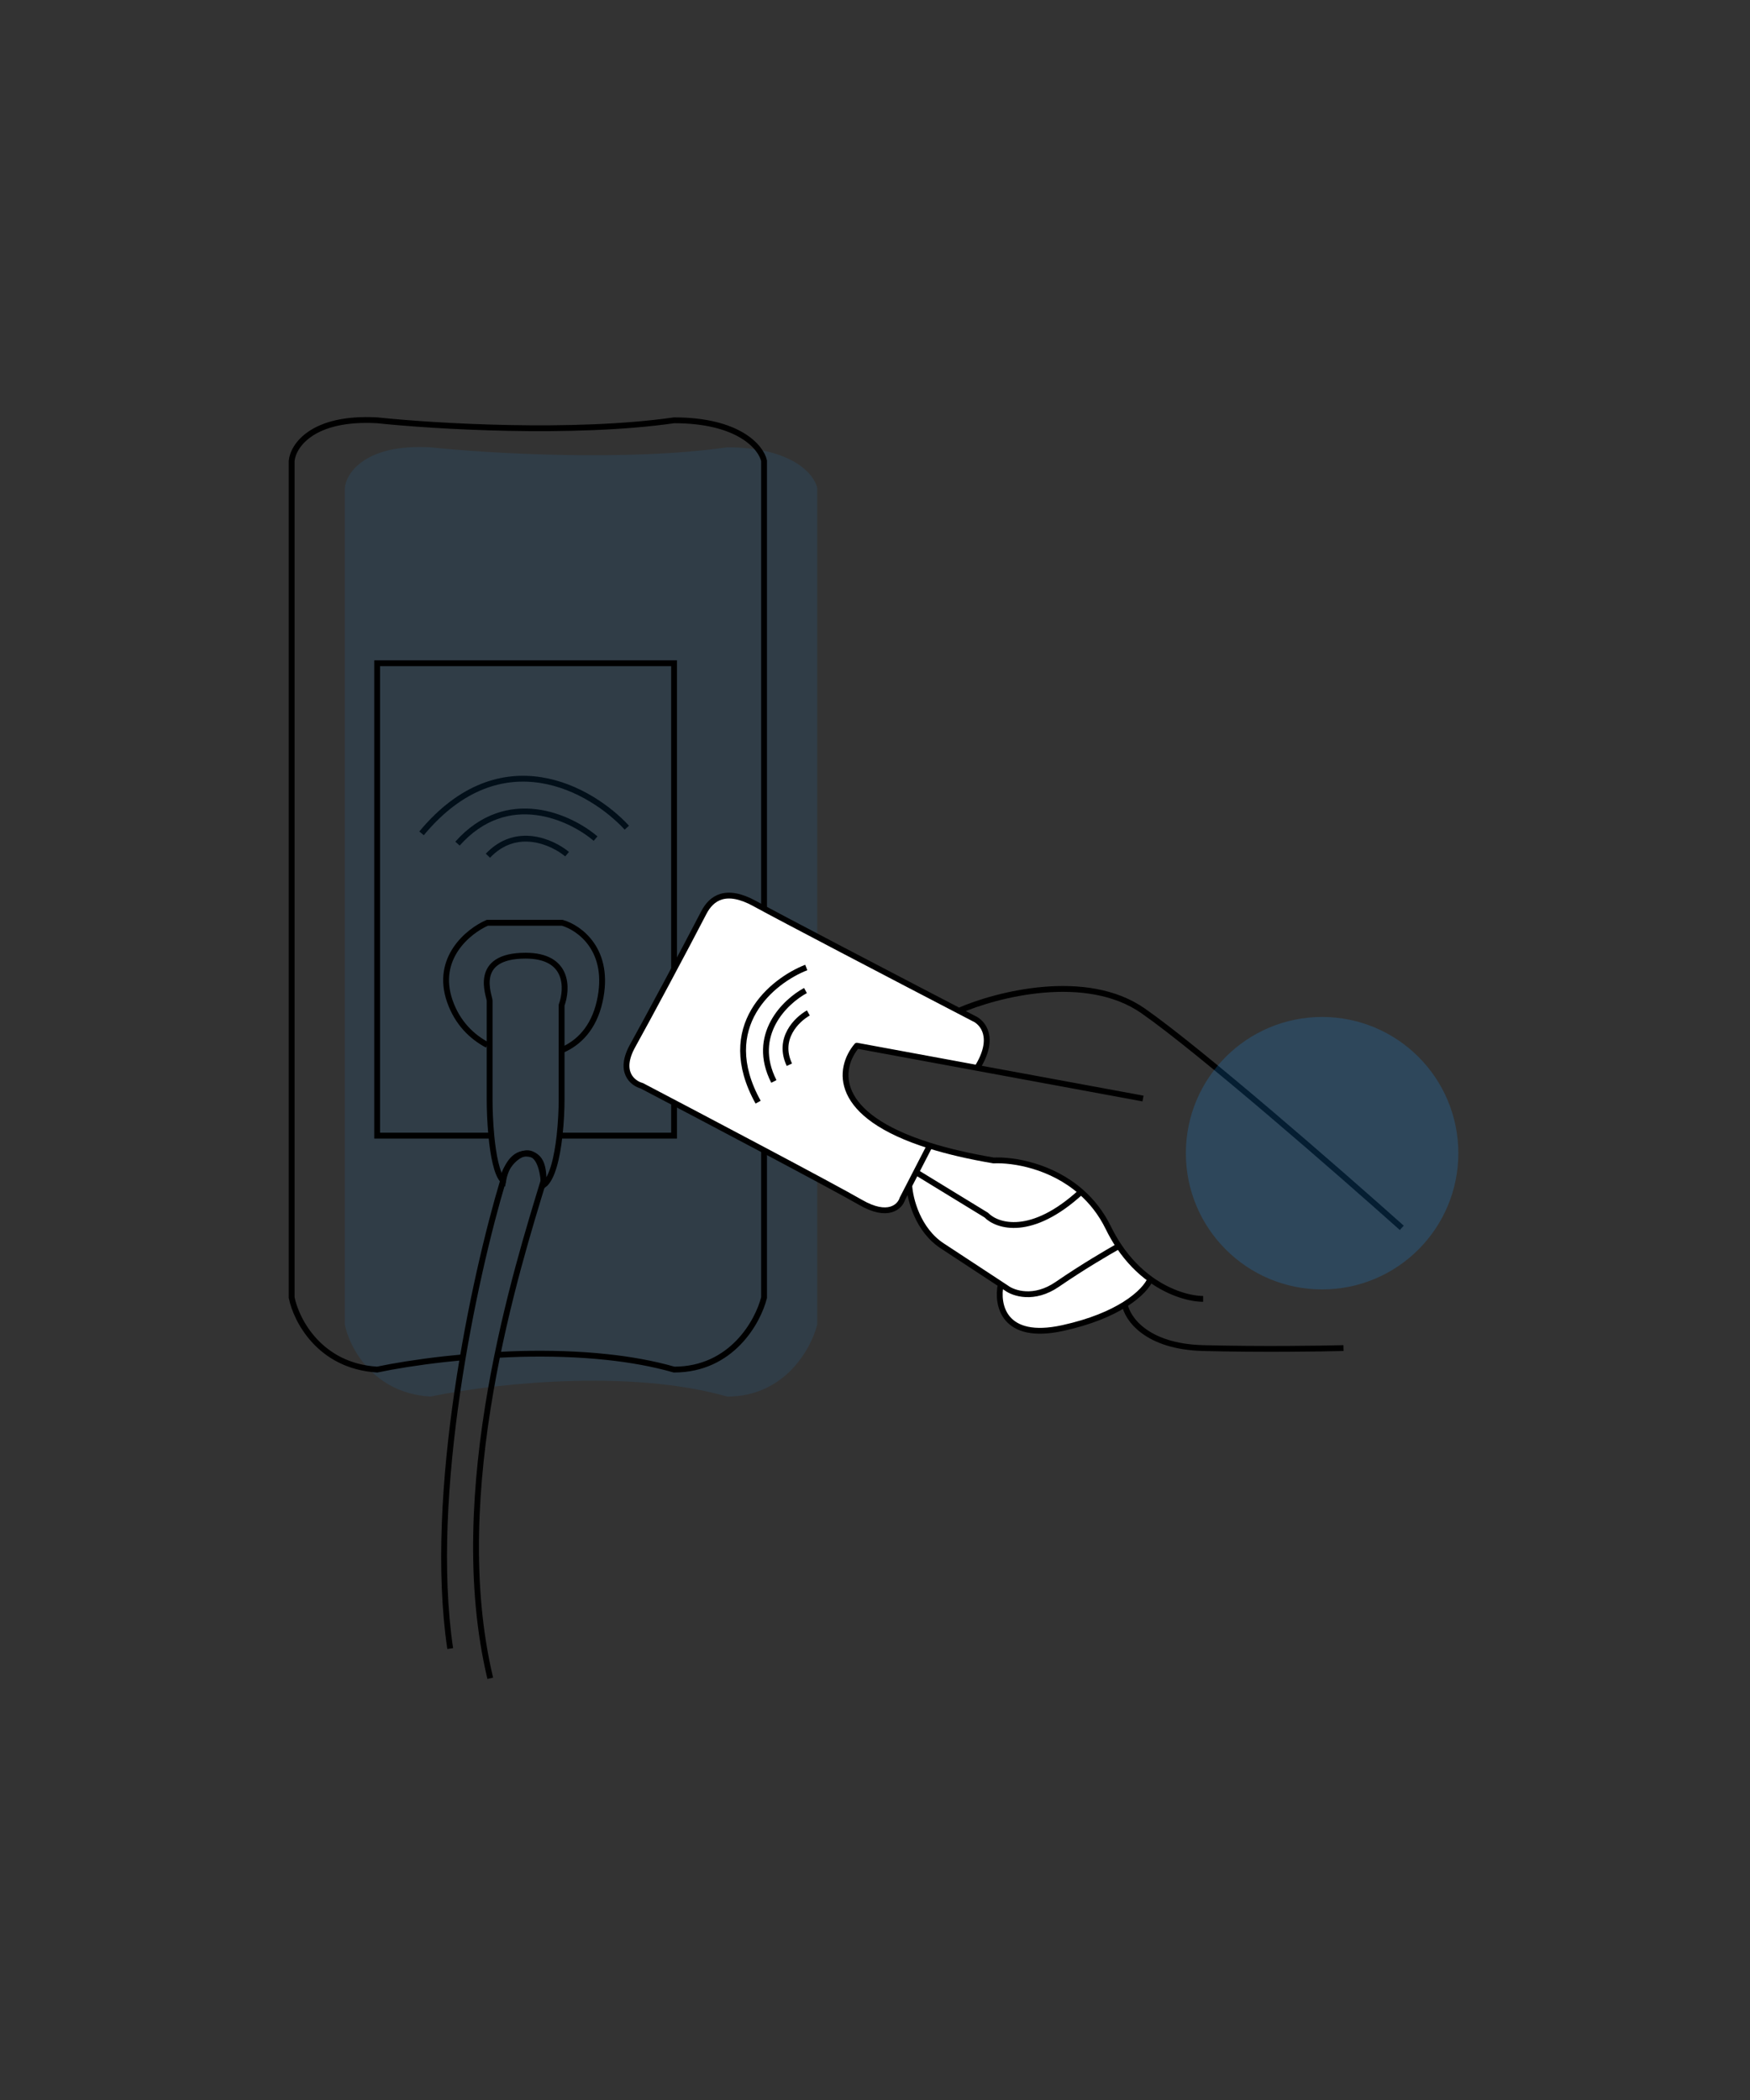 <svg width="150" height="180" viewBox="0 0 150 180" fill="none" xmlns="http://www.w3.org/2000/svg">
<rect x="0" y="0" width="150" height="180" fill="#333333" stroke="none"/>
<path d="M48.608 73.214C47.368 72.183 44.274 70.767 41.822 73.346M51.049 71.881C48.885 70.032 43.488 67.528 39.214 72.31M53.729 70.945C50.718 67.671 42.983 63.186 36.133 71.43" stroke="black" stroke-width="0.5" stroke-linejoin="round"/>
<path opacity="0.1" d="M29.556 41.812V113.538C29.942 115.466 31.947 119.399 36.883 119.708C38.302 119.409 40.314 119.076 42.668 118.814C46.716 118.363 51.773 118.122 56.55 118.63C58.56 118.843 60.52 119.189 62.334 119.708C67.271 119.708 69.533 115.595 70.047 113.538V41.812C69.79 40.655 67.888 38.341 62.334 38.341C53.697 39.576 41.768 38.856 36.883 38.341C31.33 38.033 29.685 40.526 29.556 41.812Z" fill="#1998FA"/>
<path d="M42.023 143.856C38.194 127.819 44.399 108.445 46.595 101.196C46.159 96.828 43.124 99.588 43.124 101.196C40.668 109.371 36.617 128.011 38.589 141.308" stroke="black" stroke-width="0.5"/>
<path d="M42.115 97.34C42.006 96.193 41.968 95.044 41.968 94.255C41.968 93.003 41.968 91.154 41.968 89.5C41.968 87.588 41.968 85.937 41.968 85.771C41.968 85.386 40.425 81.915 45.053 81.915C48.755 81.915 48.652 84.743 48.138 86.157V89.995V94.255C48.138 95.051 48.091 96.19 47.963 97.34M42.115 97.34C42.273 98.998 42.577 100.649 43.124 101.197C43.253 100.425 43.819 98.883 45.053 98.883C46.595 98.883 46.595 100.425 46.595 101.582C47.352 101.015 47.76 99.163 47.963 97.34M42.115 97.34H32.327V56.849H57.778V97.34H47.963M39.65 116.343C39.124 116.391 38.61 116.443 38.111 116.499C35.758 116.761 33.745 117.094 32.327 117.393C27.391 117.084 25.386 113.151 25 111.223V39.497C25.128 38.211 26.774 35.718 32.327 36.026C37.212 36.541 49.14 37.261 57.778 36.026C63.331 36.026 65.234 38.34 65.491 39.497V111.223C64.977 113.28 62.714 117.393 57.778 117.393C55.963 116.874 54.003 116.528 51.994 116.315C49.571 116.057 47.075 115.992 44.676 116.049C44.226 116.057 43.382 116.096 42.624 116.135" stroke="black" stroke-width="0.5"/>
<path d="M41.769 89.571C40.482 88.886 39.219 87.718 38.556 85.812C37.271 82.118 40.163 79.796 41.769 79.096H48.195C49.667 79.516 52.372 81.447 51.408 85.812C50.889 88.16 49.572 89.399 48.195 89.999" stroke="black" stroke-width="0.5"/>
<path d="M73.445 89.631C71.814 91.57 71.31 95.577 79.693 98.2C81.21 98.674 83.017 99.104 85.161 99.467C86.852 99.391 90.112 99.92 92.66 102.16C93.565 102.956 94.38 103.967 95.002 105.244C95.28 105.813 95.58 106.332 95.896 106.805C96.723 108.042 97.66 108.965 98.596 109.643C98.403 110.135 97.747 110.967 96.409 111.808C95.224 112.552 93.505 113.303 91.098 113.831C85.974 114.956 85.417 111.802 85.78 110.084L80.787 106.805C78.663 105.431 78.001 102.769 77.936 101.61L77.35 102.746C77.142 103.423 76.132 104.432 73.757 103.058C71.383 101.684 60.27 95.824 55.011 93.066C54.23 92.858 52.98 91.879 54.23 89.631C55.48 87.382 58.709 81.356 60.323 78.233C60.969 76.984 62.198 76.079 64.697 77.453C67.011 78.725 76.645 83.752 82.194 86.639L83.443 87.289C84.224 87.621 85.38 88.935 83.756 91.534L73.445 89.631Z" fill="white"/>
<path d="M97.971 94.159L83.756 91.534M103.126 111.333C102.133 111.333 100.368 110.927 98.596 109.643M79.693 98.2C71.31 95.577 71.814 91.57 73.445 89.631L83.756 91.534M79.693 98.2C81.21 98.674 83.017 99.104 85.161 99.467C86.852 99.391 90.112 99.92 92.66 102.16M79.693 98.2L78.522 100.473M83.756 91.534C85.38 88.935 84.224 87.621 83.443 87.289C83.057 87.088 82.638 86.871 82.194 86.639M82.194 86.639C76.645 83.752 67.011 78.725 64.697 77.453C62.198 76.079 60.969 76.984 60.323 78.233C58.709 81.356 55.48 87.382 54.23 89.631C52.98 91.879 54.23 92.858 55.011 93.066C60.27 95.824 71.383 101.684 73.757 103.058C76.132 104.432 77.142 103.423 77.35 102.746L77.936 101.61M82.194 86.639C85.422 85.225 93.097 83.246 97.971 86.639C102.845 90.032 114.791 100.456 120.154 105.244M78.522 100.473L84.537 104.151C85.474 105.114 88.411 106.063 92.66 102.16M78.522 100.473L77.936 101.61M92.66 102.16C93.565 102.956 94.38 103.967 95.002 105.244C95.28 105.813 95.58 106.332 95.896 106.805M77.936 101.61C78.001 102.769 78.663 105.431 80.787 106.805L85.78 110.084M95.896 106.805C94.974 107.326 92.872 108.543 90.629 110.084C88.63 111.458 86.88 110.865 86.255 110.397L85.78 110.084M95.896 106.805C96.723 108.042 97.66 108.965 98.596 109.643M85.78 110.084C85.417 111.802 85.974 114.956 91.098 113.831C93.505 113.303 95.224 112.552 96.409 111.808M98.596 109.643C98.403 110.135 97.747 110.967 96.409 111.808M96.409 111.808C96.617 113.003 98.251 115.424 103.126 115.549C108 115.674 113.176 115.601 115.155 115.549" stroke="black" stroke-width="0.5" stroke-linejoin="round"/>
<path d="M69.288 86.825C68.306 87.37 66.606 89.02 67.661 91.263M69.04 84.904C67.293 85.842 64.306 88.713 66.331 92.695M69.108 82.928C66.223 84.056 61.359 87.945 64.982 94.472" stroke="black" stroke-width="0.5" stroke-linejoin="round"/>
<circle cx="113.323" cy="98.845" r="11.677" fill="#1998FA" fill-opacity="0.2"/>
</svg>
